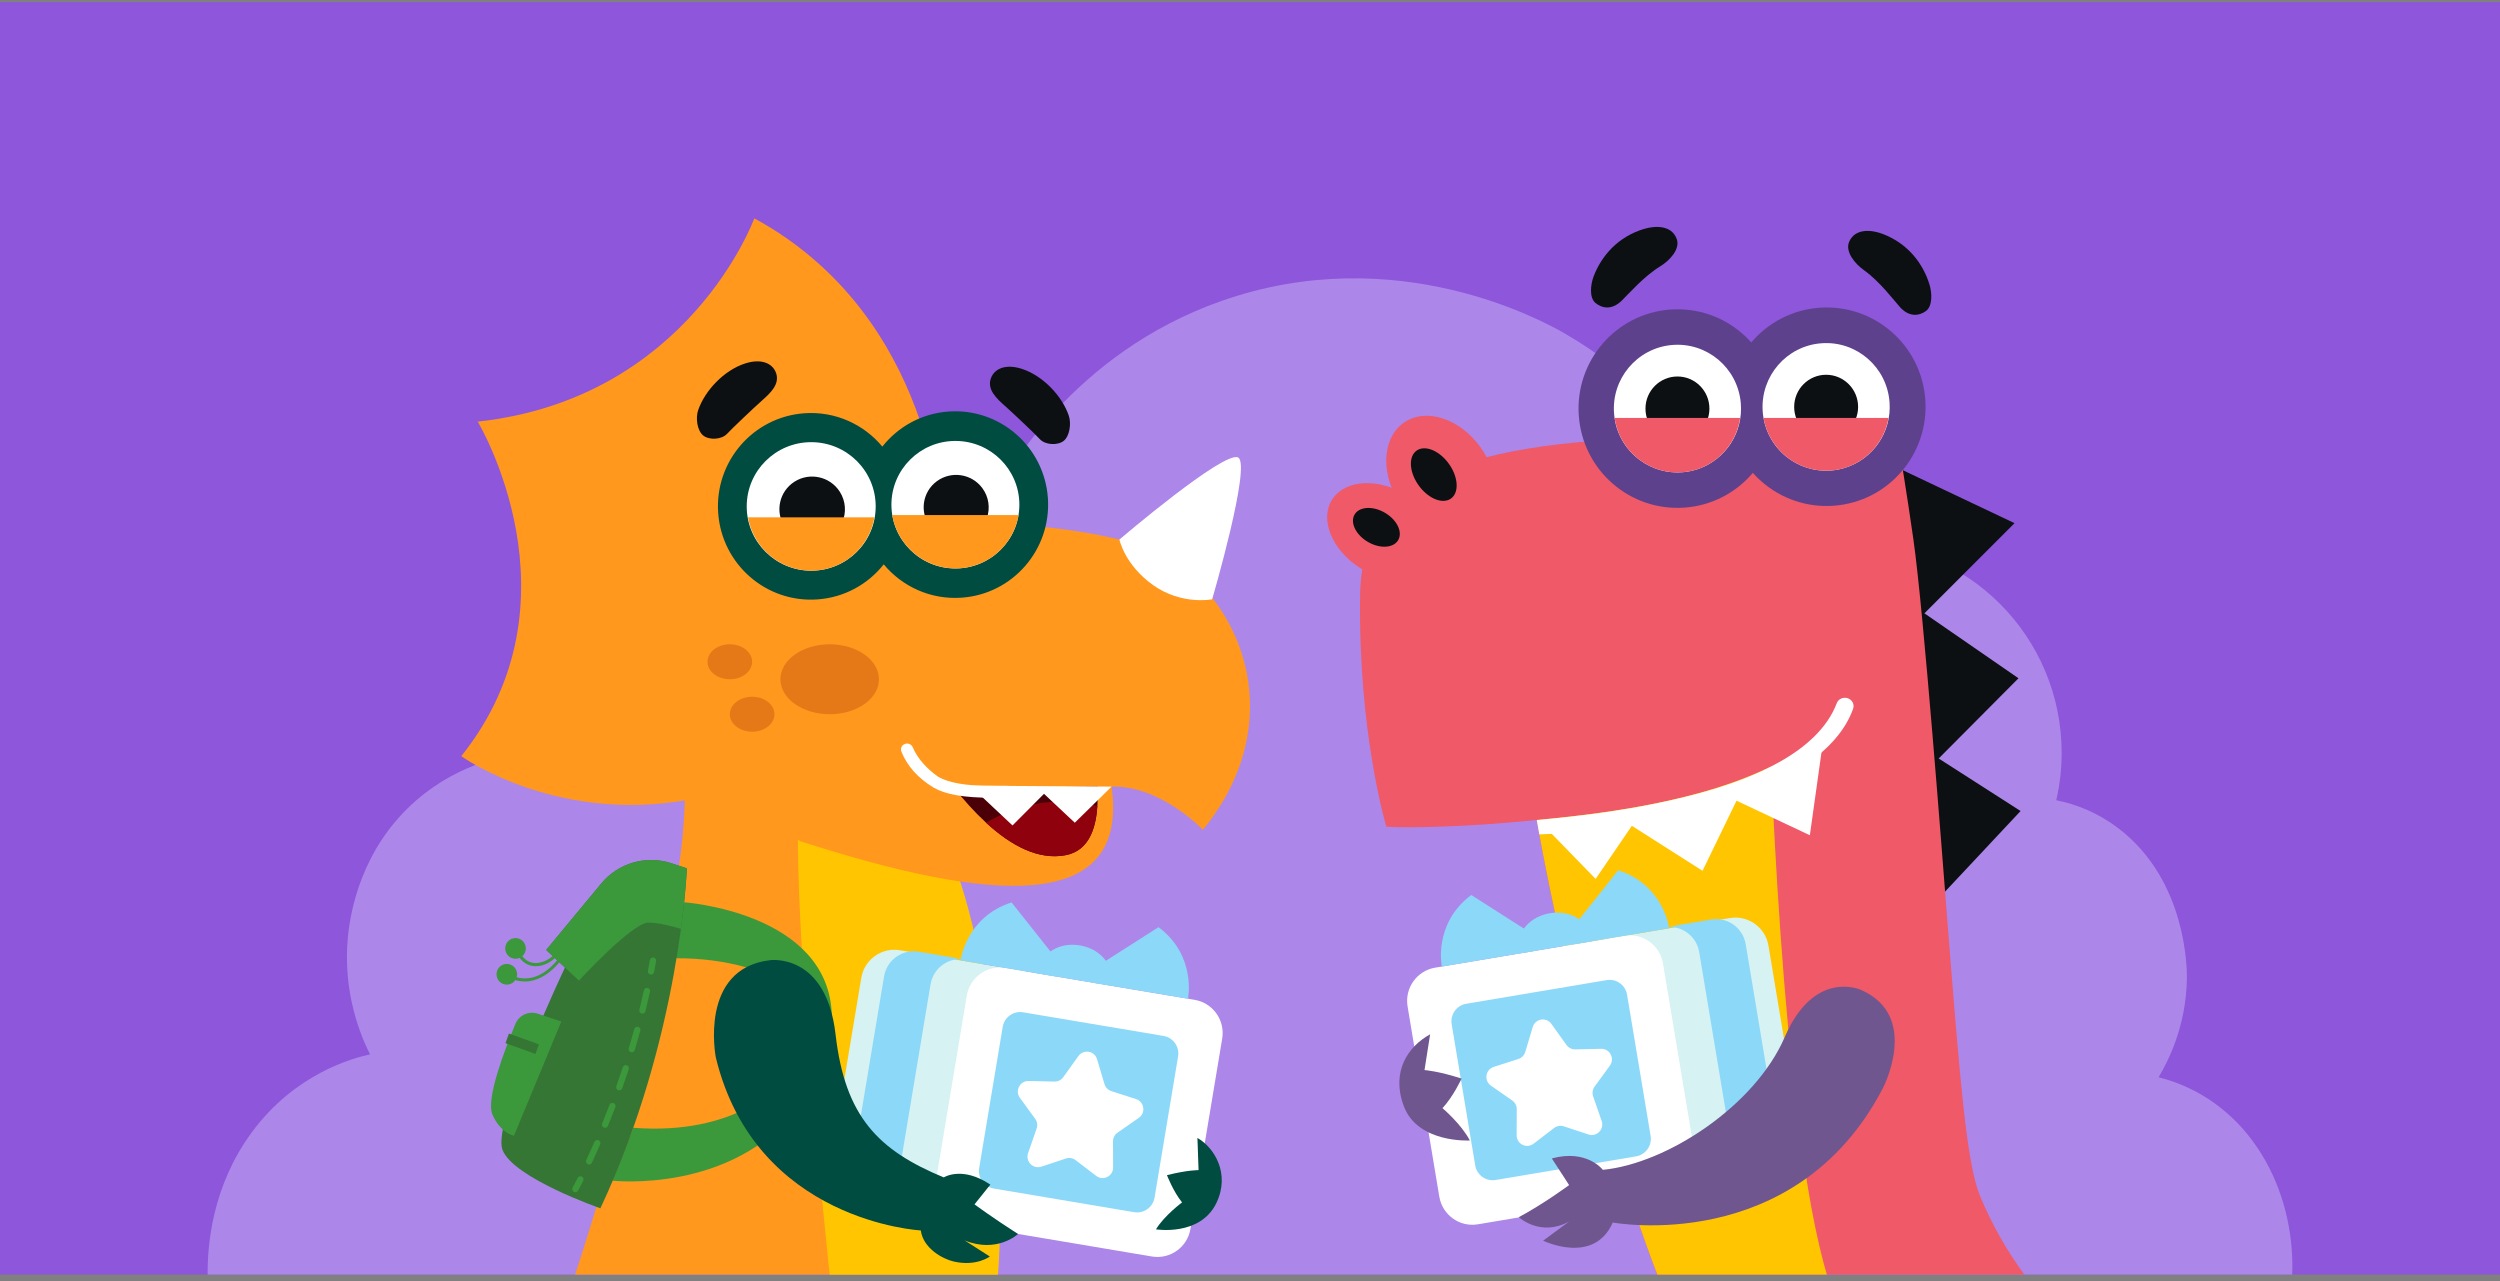 <?xml version="1.0" encoding="UTF-8"?> <svg xmlns="http://www.w3.org/2000/svg" width="279" height="143" viewBox="0 0 279 143" fill="none"><rect x="0" y="0" width="279" height="143" fill="#808080" stroke="none"/> <g clip-path="url(#clip0)"> <rect y="-16.46" width="280.699" height="158.91" fill="#8D56DB"></rect> <path d="M255.801 142.45C255.819 142.088 255.831 141.726 255.831 141.359C255.831 131.663 250.328 122.601 240.896 120.221C241.938 118.485 243.982 114.553 244.056 109.21C244.07 108.163 244.05 98.27 236.434 92.454C234.086 90.661 231.655 89.743 229.479 89.306C229.868 87.608 230.08 85.842 230.08 84.026C230.08 71.063 219.622 60.554 206.722 60.554C202.758 60.554 199.028 61.55 195.758 63.3C194.568 59.726 189.454 45.751 174.611 37.207C172.233 35.838 155.776 26.734 136.301 33.592C119.744 39.422 112.248 52.831 110.581 56.002C95.737 45.424 76.994 46.667 66.758 57.105C56.857 67.2 58.776 81.963 59.067 83.959C56.874 84.173 51.436 85.013 46.501 89.278C40.287 94.649 39.104 101.795 38.834 104.475C38.199 110.786 40.282 115.644 41.293 117.669C39.451 118.074 32.95 119.757 28.072 126.405C23.704 132.357 23.12 138.904 23.173 142.45H255.801Z" fill="#AD86EA"></path> <path fill-rule="evenodd" clip-rule="evenodd" d="M192.148 105.652C192.148 105.652 187.321 102.56 183.007 109.712C178.843 116.615 168.805 121.561 161.664 121.641L162.118 127.865C166.115 128.889 182.412 131.924 193.07 116.879C193.07 116.879 198.379 109.465 192.148 105.652Z" fill="#594577"></path> <path fill-rule="evenodd" clip-rule="evenodd" d="M211.422 52.034L224.821 58.385L214.765 68.447L225.263 75.695L216.356 84.647L225.498 90.51L216.703 99.896L211.422 52.034Z" fill="#0D1013"></path> <path fill-rule="evenodd" clip-rule="evenodd" d="M185.037 142.448H226.061C224.084 139.763 222.344 136.785 220.976 133.474C219.458 129.803 218.732 120.589 217.279 102.16C216.795 96.018 214.696 68.356 213.531 60.163C212.808 55.083 211.956 49.981 211.956 49.981C211.788 48.976 211.644 48.139 211.543 47.551C211.543 47.551 186.597 60.771 183.566 63.198C180.637 65.543 177.529 68.379 174.854 72.602C171.257 78.277 170.861 82.633 170.79 84.119C170.752 84.907 170.752 85.7 170.812 86.511C171.258 92.79 177.617 123.381 185.037 142.448Z" fill="#EF5968"></path> <path fill-rule="evenodd" clip-rule="evenodd" d="M185.037 142.45H203.942C198.68 125.178 197.408 78.795 197.408 78.795C205.949 75.555 200.853 62.417 187.687 66.581C182.092 68.347 177.955 70.433 174.896 72.579C174.88 72.584 174.862 72.597 174.854 72.604C172.515 76.137 171.002 79.99 170.79 84.121C170.752 84.909 170.752 85.702 170.812 86.513C171.258 92.792 177.617 123.383 185.037 142.45Z" fill="#FFC500"></path> <path fill-rule="evenodd" clip-rule="evenodd" d="M210.201 72.307C214.001 60.499 211.544 47.554 211.544 47.554C211.544 47.554 199.825 48.471 191.198 48.632C168.639 49.051 152.03 50.938 151.789 66.332C151.547 81.741 154.705 92.228 154.708 92.229C155.269 92.418 162.095 92.343 168.073 91.823C182.365 90.582 205.055 88.295 210.201 72.307Z" fill="#EF5968"></path> <path fill-rule="evenodd" clip-rule="evenodd" d="M165.661 50.582C167.746 54.051 167.274 58.039 164.607 59.491C161.941 60.943 158.09 59.307 156.005 55.838C153.921 52.369 154.393 48.38 157.06 46.929C159.726 45.477 163.577 47.113 165.661 50.582Z" fill="#EF5968"></path> <path fill-rule="evenodd" clip-rule="evenodd" d="M161.589 51.617C162.697 53.056 162.888 54.826 162.015 55.57C161.143 56.314 159.537 55.751 158.429 54.312C157.321 52.872 157.13 51.103 158.003 50.359C158.875 49.614 160.481 50.178 161.589 51.617Z" fill="#0D1013"></path> <path fill-rule="evenodd" clip-rule="evenodd" d="M157.673 55.704C160.71 57.933 161.739 61.382 159.971 63.406C158.204 65.431 154.31 65.266 151.274 63.037C148.237 60.808 147.209 57.359 148.976 55.335C150.743 53.31 154.637 53.475 157.673 55.704Z" fill="#EF5968"></path> <path fill-rule="evenodd" clip-rule="evenodd" d="M154.684 57.302C155.999 58.136 156.582 59.505 155.985 60.36C155.389 61.215 153.84 61.232 152.525 60.397C151.211 59.563 150.628 58.194 151.224 57.339C151.82 56.484 153.37 56.467 154.684 57.302Z" fill="#0D1013"></path> <path fill-rule="evenodd" clip-rule="evenodd" d="M215.336 31.769C215.624 32.718 215.676 34.177 214.93 34.715C214.184 35.253 213.073 35.435 212.018 34.253C211.397 33.557 209.74 31.366 208.004 30.141C207.046 29.464 205.868 28.089 206.376 26.958C207.06 25.44 208.893 25.65 210.073 26.093C212.944 27.169 214.627 29.439 215.336 31.769Z" fill="#0D1013"></path> <path fill-rule="evenodd" clip-rule="evenodd" d="M183.493 25.543C184.7 25.184 186.544 25.101 187.121 26.664C187.55 27.827 186.28 29.117 185.278 29.725C183.462 30.827 181.658 32.898 180.991 33.548C179.856 34.654 178.761 34.396 178.054 33.807C177.346 33.219 177.499 31.767 177.852 30.84C178.719 28.565 180.554 26.418 183.493 25.543Z" fill="#0D1013"></path> <path d="M171.506 91.514C176.034 91.092 182.54 90.416 189.449 88.569C195.293 87.006 202.871 84.047 204.986 78.468C205.167 77.993 205.72 77.75 206.223 77.927C206.725 78.104 206.976 78.629 206.805 79.108C203.418 88.618 184.102 92.724 171.788 93.116C171.692 92.582 171.59 92.043 171.506 91.514Z" fill="white"></path> <path d="M203.326 83.615L201.98 93.213L193.796 89.358L190.002 97.182L182.114 92.16L178.072 98.085L173.119 92.998L171.918 91.837L181.726 90.566L192.3 88.5L202.906 83.143L203.326 83.615Z" fill="white"></path> <path fill-rule="evenodd" clip-rule="evenodd" d="M214.865 44.606C215.296 50.709 210.715 56.008 204.632 56.441C198.55 56.875 193.269 52.279 192.839 46.177C192.408 40.074 196.989 34.775 203.072 34.342C209.154 33.908 214.435 38.504 214.865 44.606Z" fill="#5E418C"></path> <path fill-rule="evenodd" clip-rule="evenodd" d="M198.219 44.812C198.65 50.916 194.069 56.216 187.986 56.65C181.903 57.084 176.623 52.487 176.192 46.383C175.761 40.278 180.343 34.978 186.425 34.545C192.508 34.111 197.788 38.708 198.219 44.812Z" fill="#5E418C"></path> <path fill-rule="evenodd" clip-rule="evenodd" d="M196.717 45.913C196.864 47.963 197.857 49.748 199.334 50.949C200.687 52.043 202.43 52.642 204.295 52.514C204.841 52.475 205.374 52.371 205.875 52.215C208.972 51.269 211.116 48.279 210.873 44.901C210.598 40.983 207.201 38.024 203.293 38.307C199.387 38.582 196.443 41.988 196.717 45.913Z" fill="white"></path> <path fill-rule="evenodd" clip-rule="evenodd" d="M180.137 46.233C180.323 48.376 181.442 50.212 183.051 51.371C184.383 52.344 186.062 52.855 187.839 52.697C188.465 52.639 189.065 52.507 189.629 52.298C192.583 51.219 194.566 48.258 194.27 44.966C193.925 41.045 190.478 38.156 186.576 38.503C182.666 38.856 179.783 42.319 180.137 46.233Z" fill="white"></path> <path d="M105.66 110.49C105.66 110.49 109.516 119.077 121.989 123.196L120.157 128.542L102.74 125.266L105.66 110.49Z" fill="#0B3833"></path> <path d="M111.366 142.449C111.327 139.365 110.297 83.978 93.252 80.375C89.617 79.606 76.736 80.717 76.565 85.028C76.274 92.323 76.678 93.869 73.389 108.983C69.88 125.102 64.119 142.449 64.119 142.449H111.366Z" fill="#FF981D"></path> <path d="M111.364 142.449C111.364 142.449 114.128 108.573 103.182 89.024C99.67 82.752 93.691 82.918 90.16 84.973C86.629 87.028 92.612 142.449 92.612 142.449H111.364Z" fill="#FFC500"></path> <path d="M84.18 24.364C84.18 24.364 76.893 44.475 53.314 47.054C53.314 47.054 65.35 67.027 51.478 84.389C51.478 84.389 62.743 92.504 78.475 88.919C81.867 88.146 86.539 93.236 86.539 93.236L98.298 86.427L105.037 58.539C105.037 58.539 104.371 35.362 84.18 24.364Z" fill="#FF981D"></path> <path d="M135.431 66.904C133.211 63.975 131.107 62.263 126.647 60.679C126.647 60.679 117.925 57.88 105.038 58.539L80.197 63.65L87.496 87.09C87.043 87.094 83.562 89.116 83.562 89.116L89.274 93.863C110.316 100.661 126.075 102.166 124.05 87.779C123.987 87.781 123.928 87.783 123.864 87.785C129.462 87.543 134.243 92.605 134.243 92.605C141.29 84.007 140.811 74.001 135.431 66.904Z" fill="#FF981D"></path> <path d="M110.048 91.813C112.803 94.354 115.886 96.025 118.931 95.438C121.621 94.924 122.552 92.216 122.499 88.594C122.495 88.333 122.485 88.067 122.471 87.797L106.471 87.916C107.58 89.31 108.782 90.653 110.048 91.813Z" fill="#4A0006"></path> <path d="M110.041 91.813C112.809 94.352 115.879 96.025 118.923 95.437C121.265 94.989 122.28 92.874 122.461 89.943C118.238 88.887 113.771 89.56 110.041 91.813Z" fill="#8E010D"></path> <path d="M124.052 87.785L115.591 87.728L115.591 87.728L115.591 87.728L108.266 87.68L112.995 92.12L116.509 88.591L119.946 91.817L124.052 87.785Z" fill="white"></path> <path d="M112.516 87.701C112.333 87.707 111.049 87.699 110.873 87.7C107.567 87.745 105.757 87.263 104.817 86.751C104.787 86.735 104.746 86.716 104.712 86.698C103.446 85.801 102.423 84.707 101.85 83.373C101.775 83.213 101.641 83.088 101.476 83.024C101.312 82.961 101.129 82.963 100.966 83.032C100.886 83.062 100.812 83.108 100.75 83.167C100.687 83.227 100.637 83.298 100.602 83.377C100.567 83.456 100.549 83.541 100.547 83.627C100.546 83.713 100.561 83.799 100.593 83.879C101.235 85.463 102.412 86.827 104.216 87.911C105.5 88.64 107.462 89.039 110.88 89.031C111.093 89.032 112.274 89.019 112.605 88.996C112.628 88.993 112.882 87.697 112.516 87.701Z" fill="white"></path> <path d="M138.172 51.056C136.594 50.259 124.926 60.212 124.926 60.212C124.926 60.212 125.498 63.029 128.687 65.298C131.876 67.567 135.277 66.883 135.277 66.883C135.277 66.883 139.683 51.82 138.172 51.056Z" fill="white"></path> <path d="M92.593 79.709C95.63 79.709 98.092 77.961 98.092 75.805C98.092 73.65 95.63 71.902 92.593 71.902C89.556 71.902 87.094 73.65 87.094 75.805C87.094 77.961 89.556 79.709 92.593 79.709Z" fill="#E57917"></path> <path d="M81.447 75.805C82.823 75.805 83.938 74.932 83.938 73.854C83.938 72.776 82.823 71.902 81.447 71.902C80.072 71.902 78.957 72.776 78.957 73.854C78.957 74.932 80.072 75.805 81.447 75.805Z" fill="#E57917"></path> <path d="M83.938 81.659C85.313 81.659 86.428 80.785 86.428 79.707C86.428 78.63 85.313 77.756 83.938 77.756C82.562 77.756 81.447 78.63 81.447 79.707C81.447 80.785 82.562 81.659 83.938 81.659Z" fill="#E57917"></path> <path fill-rule="evenodd" clip-rule="evenodd" d="M116.944 55.576C116.539 49.84 111.577 45.52 105.86 45.927C102.84 46.142 100.215 47.635 98.469 49.84C96.405 47.359 93.225 45.874 89.766 46.12C84.05 46.528 79.744 51.508 80.149 57.245C80.555 62.981 85.517 67.302 91.233 66.894C94.253 66.679 96.879 65.186 98.624 62.981C100.689 65.462 103.869 66.948 107.327 66.701C113.043 66.293 117.349 61.313 116.944 55.576Z" fill="#004C41"></path> <path d="M90.531 63.688C94.505 63.688 97.727 60.477 97.727 56.516C97.727 52.556 94.505 49.345 90.531 49.345C86.556 49.345 83.334 52.556 83.334 56.516C83.334 60.477 86.556 63.688 90.531 63.688Z" fill="white"></path> <path d="M94.001 58.276C94.461 57.201 94.396 55.924 93.713 54.865C92.619 53.168 90.356 52.674 88.658 53.761C86.96 54.847 86.471 57.104 87.564 58.801C87.948 59.396 88.477 59.84 89.074 60.122C90.891 60.151 92.657 59.486 94.001 58.276Z" fill="#0D1013"></path> <path d="M106.622 63.439C110.565 63.439 113.762 60.253 113.762 56.324C113.762 52.394 110.565 49.209 106.622 49.209C102.679 49.209 99.482 52.394 99.482 56.324C99.482 60.253 102.679 63.439 106.622 63.439Z" fill="white"></path> <path d="M110.137 57.815C110.518 56.72 110.366 55.461 109.618 54.459C108.419 52.855 106.145 52.521 104.539 53.713C102.933 54.905 102.603 57.172 103.802 58.776C104.223 59.339 104.777 59.742 105.387 59.981C107.188 59.884 108.89 59.105 110.137 57.815Z" fill="#0D1013"></path> <path fill-rule="evenodd" clip-rule="evenodd" d="M119.274 46.374C119.577 47.255 119.38 48.679 118.697 49.21C118.015 49.741 116.647 49.656 116.05 49.014C115.453 48.373 113.108 46.152 112.14 45.29C111.245 44.493 110.104 43.463 110.595 42.184C111.012 41.095 112.281 40.601 114.017 41.157C116.416 41.926 118.529 44.209 119.274 46.374Z" fill="#0D1013"></path> <path fill-rule="evenodd" clip-rule="evenodd" d="M83.171 40.558C84.906 40.002 86.176 40.497 86.593 41.585C87.084 42.865 85.942 43.895 85.047 44.692C84.08 45.554 81.735 47.774 81.138 48.416C80.54 49.057 79.173 49.143 78.49 48.612C77.808 48.081 77.61 46.657 77.914 45.775C78.658 43.611 80.772 41.327 83.171 40.558Z" fill="#0D1013"></path> <path d="M76.236 100.684C76.236 100.684 92.568 101.763 92.833 113.374C92.833 113.374 87.296 106.87 75.394 106.941L76.236 100.684Z" fill="#3B983B"></path> <path d="M86.993 121.054C86.993 121.054 82.121 126.756 70.674 125.859L68.34 131.762C68.34 131.762 81.656 133.28 89.138 123.53L86.993 121.054Z" fill="#3B983B"></path> <path d="M76.656 96.907C76.656 96.907 75.958 115.799 67.003 134.847C67.003 134.847 57.234 131.458 56.071 128.303C54.908 125.148 63.049 107.977 63.049 107.977L60.955 106.015L67.098 98.601C69.006 96.299 72.12 95.403 74.952 96.342L76.656 96.907Z" fill="#357635"></path> <path d="M67.096 98.601L60.953 106.014L64.609 109.435C64.609 109.435 70.548 102.971 72.351 102.968C73.504 102.965 75.036 103.37 75.991 103.663C76.558 99.472 76.654 96.907 76.654 96.907L74.949 96.342C72.118 95.403 69.003 96.299 67.096 98.601Z" fill="#3B983B"></path> <path d="M60.014 113.127C59.014 112.794 57.927 113.289 57.521 114.266C56.343 117.104 54.215 122.634 54.95 124.364C55.836 126.452 57.355 126.756 57.355 126.756L62.644 114.001L60.014 113.127Z" fill="#3B983B"></path> <path d="M60.143 116.548L56.797 115.346L56.415 116.419L59.761 117.621L60.143 116.548Z" fill="#357635"></path> <path d="M64.21 133.055C64.153 133.055 64.095 133.041 64.041 133.011C63.873 132.917 63.812 132.704 63.905 132.535C63.907 132.531 64.113 132.157 64.464 131.46C64.551 131.287 64.761 131.218 64.933 131.305C65.105 131.393 65.174 131.604 65.087 131.777C64.727 132.492 64.515 132.874 64.515 132.874C64.452 132.99 64.333 133.055 64.21 133.055Z" fill="#3B983B"></path> <path d="M65.745 129.959C65.696 129.959 65.645 129.948 65.598 129.926C65.423 129.844 65.348 129.636 65.429 129.46C65.737 128.799 66.043 128.116 66.341 127.43C66.418 127.253 66.624 127.17 66.801 127.249C66.977 127.326 67.058 127.533 66.981 127.71C66.681 128.402 66.371 129.091 66.061 129.757C66.002 129.884 65.876 129.959 65.745 129.959ZM67.526 125.861C67.483 125.861 67.438 125.852 67.395 125.835C67.216 125.761 67.131 125.557 67.204 125.377C67.481 124.694 67.755 123.997 68.018 123.305C68.086 123.124 68.288 123.033 68.468 123.102C68.648 123.172 68.738 123.374 68.67 123.555C68.405 124.252 68.129 124.955 67.85 125.642C67.794 125.778 67.664 125.861 67.526 125.861ZM69.113 121.682C69.074 121.682 69.035 121.675 68.996 121.662C68.814 121.597 68.72 121.396 68.784 121.214C69.031 120.515 69.273 119.806 69.502 119.106C69.562 118.922 69.759 118.822 69.943 118.883C70.126 118.943 70.225 119.142 70.165 119.325C69.934 120.03 69.691 120.745 69.442 121.449C69.391 121.592 69.256 121.682 69.113 121.682ZM70.505 117.435C70.471 117.435 70.437 117.43 70.403 117.419C70.219 117.363 70.115 117.168 70.171 116.982C70.386 116.269 70.594 115.549 70.788 114.843C70.839 114.656 71.03 114.547 71.217 114.598C71.403 114.65 71.512 114.843 71.461 115.03C71.265 115.742 71.055 116.467 70.839 117.186C70.793 117.337 70.654 117.435 70.505 117.435ZM71.691 113.124C71.663 113.124 71.634 113.121 71.606 113.114C71.419 113.067 71.305 112.877 71.352 112.689C71.532 111.962 71.703 111.233 71.86 110.522C71.902 110.332 72.087 110.214 72.276 110.255C72.464 110.297 72.583 110.484 72.541 110.673C72.383 111.391 72.211 112.126 72.029 112.859C71.989 113.018 71.847 113.124 71.691 113.124Z" fill="#3B983B"></path> <path d="M72.656 108.76C72.634 108.76 72.612 108.758 72.59 108.753C72.4 108.716 72.276 108.533 72.313 108.343C72.389 107.945 72.463 107.545 72.534 107.141C72.567 106.951 72.749 106.823 72.938 106.857C73.128 106.891 73.255 107.072 73.221 107.263C73.15 107.67 73.075 108.074 72.998 108.475C72.966 108.643 72.82 108.76 72.656 108.76Z" fill="#3B983B"></path> <path d="M58.497 109.534C57.941 109.524 57.347 109.389 56.721 109.08L56.875 108.765C60.319 110.469 62.673 106.496 62.771 106.326L63.073 106.503C63.051 106.539 61.253 109.581 58.497 109.534Z" fill="#3B983B"></path> <path d="M56.561 109.883C57.195 109.883 57.709 109.367 57.709 108.729C57.709 108.092 57.195 107.575 56.561 107.575C55.926 107.575 55.412 108.092 55.412 108.729C55.412 109.367 55.926 109.883 56.561 109.883Z" fill="#3B983B"></path> <path d="M59.766 107.829C59.677 107.827 59.589 107.821 59.5 107.81C58.914 107.734 58.108 107.393 57.592 106.198L57.912 106.059C58.269 106.885 58.833 107.37 59.544 107.462C60.393 107.574 61.421 107.091 62.045 106.293L62.319 106.509C61.777 107.203 60.801 107.847 59.766 107.829Z" fill="#3B983B"></path> <path d="M57.531 106.997C58.166 106.997 58.68 106.481 58.68 105.843C58.68 105.206 58.166 104.689 57.531 104.689C56.897 104.689 56.383 105.206 56.383 105.843C56.383 106.481 56.897 106.997 57.531 106.997Z" fill="#3B983B"></path> <path d="M193.055 102.455L179.092 104.805L183.867 133.445L197.83 131.095C199.868 130.752 201.243 128.814 200.901 126.767L197.362 105.54C197.021 103.493 195.093 102.112 193.055 102.455Z" fill="#D6F2F3"></path> <path d="M181.283 104.436L160.158 107.992C158.121 108.335 156.746 110.273 157.087 112.32L160.626 133.547C160.968 135.594 162.896 136.976 164.933 136.633L186.059 133.076C188.096 132.733 189.471 130.796 189.129 128.749L185.59 107.522C185.249 105.475 183.321 104.093 181.283 104.436Z" fill="white"></path> <path d="M190.963 102.617L185.771 103.491C187.597 103.184 189.325 104.422 189.631 106.256L193.299 128.253C193.605 130.088 192.372 131.824 190.547 132.131L195.738 131.257C197.564 130.95 198.796 129.214 198.49 127.379L194.822 105.382C194.516 103.548 192.788 102.31 190.963 102.617Z" fill="#8CD8F8"></path> <path d="M179.306 109.381L163.63 112.02C162.554 112.201 161.828 113.225 162.008 114.306L164.634 130.058C164.815 131.139 165.833 131.869 166.909 131.688L182.586 129.049C183.662 128.868 184.388 127.844 184.207 126.763L181.581 111.011C181.401 109.93 180.382 109.2 179.306 109.381Z" fill="#8CD8F8"></path> <path d="M178.693 117.048L175.799 117.111C175.413 117.119 175.048 116.936 174.822 116.622L173.13 114.261C172.561 113.469 171.335 113.675 171.054 114.611L170.22 117.396C170.108 117.768 169.822 118.06 169.454 118.179L166.698 119.067C165.772 119.365 165.589 120.601 166.388 121.158L168.766 122.816C169.083 123.038 169.272 123.401 169.27 123.789L169.259 126.698C169.255 127.675 170.368 128.232 171.142 127.641L173.446 125.88C173.754 125.646 174.157 125.578 174.523 125.699L177.273 126.609C178.196 126.914 179.068 126.023 178.747 125.1L177.793 122.354C177.666 121.988 177.726 121.583 177.954 121.269L179.665 118.923C180.239 118.135 179.665 117.026 178.693 117.048Z" fill="white"></path> <path d="M180.59 97.119L175.066 104.085L175.689 105.378L186.285 103.594C186.285 103.594 185.682 98.751 180.59 97.119Z" fill="#8CD8F8"></path> <path d="M160.908 107.868L171.504 106.084L171.674 104.657L164.192 99.881C159.908 103.091 160.908 107.868 160.908 107.868Z" fill="#8CD8F8"></path> <path d="M169.485 106.423L177.705 105.039C176.857 99.953 168.637 101.337 169.485 106.423Z" fill="#8CD8F8"></path> <path fill-rule="evenodd" clip-rule="evenodd" d="M207.688 110.475C207.688 110.475 202.489 108.067 199.177 115.74C195.864 123.412 186.019 129.863 178.876 130.553C178.876 130.553 177.109 128.211 173.185 129.282L175.114 132.256C175.114 132.256 172.185 134.41 169.496 135.837C169.496 135.837 171.92 138.091 175.121 136.313L172.215 138.458C172.215 138.458 177.878 141.232 179.985 136.432C179.985 136.432 200.323 140.229 210.112 121.474C210.112 121.474 214.374 113.406 207.688 110.475Z" fill="#6F568E"></path> <path fill-rule="evenodd" clip-rule="evenodd" d="M159.602 115.431L158.974 119.42C158.974 119.42 160.514 119.524 163.113 120.371C163.113 120.371 162.206 122.342 160.983 123.671C160.983 123.671 163.091 125.456 164.035 127.279C164.035 127.279 158.241 127.615 156.673 123.467C155.207 119.59 157.147 116.77 159.602 115.431Z" fill="#6F568E"></path> <path d="M203.797 48.995C205.767 48.995 207.365 47.39 207.365 45.41C207.365 43.429 205.767 41.824 203.797 41.824C201.826 41.824 200.229 43.429 200.229 45.41C200.229 47.39 201.826 48.995 203.797 48.995Z" fill="#0D1013"></path> <path d="M187.203 49.187C189.174 49.187 190.771 47.581 190.771 45.601C190.771 43.621 189.174 42.016 187.203 42.016C185.232 42.016 183.635 43.621 183.635 45.601C183.635 47.581 185.232 49.187 187.203 49.187Z" fill="#0D1013"></path> <path fill-rule="evenodd" clip-rule="evenodd" d="M180.195 46.645C180.482 48.61 181.547 50.288 183.05 51.371C184.382 52.345 186.062 52.855 187.838 52.697C188.465 52.64 189.064 52.507 189.629 52.298C192.067 51.408 193.82 49.228 194.2 46.645H180.195Z" fill="#EF5968"></path> <path fill-rule="evenodd" clip-rule="evenodd" d="M196.809 46.645C197.113 48.387 198.037 49.893 199.335 50.948C200.687 52.043 202.431 52.642 204.296 52.514C204.842 52.475 205.374 52.371 205.876 52.215C208.423 51.437 210.301 49.268 210.761 46.645H196.809V46.645Z" fill="#EF5968"></path> <path fill-rule="evenodd" clip-rule="evenodd" d="M99.564 57.484C99.873 59.246 100.807 60.77 102.12 61.837C103.488 62.945 105.252 63.551 107.139 63.422C107.691 63.382 108.23 63.277 108.737 63.119C111.314 62.332 113.214 60.137 113.68 57.484H99.564V57.484Z" fill="#FF981D"></path> <path fill-rule="evenodd" clip-rule="evenodd" d="M83.475 57.733C83.783 59.495 84.717 61.019 86.03 62.086C87.398 63.194 89.162 63.8 91.049 63.67C91.602 63.631 92.14 63.526 92.648 63.368C95.224 62.581 97.124 60.386 97.59 57.733H83.475V57.733Z" fill="#FF981D"></path> <path d="M96.119 109.131L92.579 130.358C92.238 132.405 93.613 134.343 95.65 134.686L109.614 137.036L114.389 108.396L100.426 106.045C98.388 105.702 96.46 107.084 96.119 109.131Z" fill="#D6F2F3"></path> <path d="M107.894 111.113L104.355 132.34C104.013 134.387 105.388 136.324 107.425 136.667L128.551 140.224C130.588 140.567 132.516 139.185 132.858 137.138L136.397 115.911C136.738 113.864 135.363 111.926 133.326 111.583L112.201 108.027C110.164 107.684 108.235 109.065 107.894 111.113Z" fill="white"></path> <path d="M98.66 108.973L94.992 130.97C94.686 132.805 95.918 134.541 97.744 134.848L102.935 135.722C101.109 135.415 99.877 133.679 100.183 131.844L103.85 109.847C104.156 108.012 105.885 106.775 107.71 107.082L102.519 106.208C100.693 105.901 98.966 107.139 98.66 108.973Z" fill="#8CD8F8"></path> <path d="M111.902 114.602L109.276 130.354C109.095 131.435 109.821 132.459 110.897 132.64L126.574 135.279C127.65 135.46 128.668 134.73 128.849 133.649L131.475 117.897C131.655 116.816 130.93 115.792 129.854 115.611L114.177 112.972C113.101 112.791 112.082 113.521 111.902 114.602Z" fill="#8CD8F8"></path> <path d="M113.817 122.514L115.527 124.86C115.755 125.173 115.816 125.579 115.689 125.945L114.734 128.691C114.414 129.614 115.285 130.505 116.209 130.2L118.958 129.29C119.325 129.169 119.728 129.236 120.035 129.471L122.34 131.232C123.114 131.823 124.227 131.266 124.223 130.289L124.212 127.38C124.21 126.992 124.399 126.628 124.716 126.407L127.094 124.749C127.893 124.192 127.709 122.956 126.784 122.658L124.027 121.77C123.66 121.651 123.373 121.359 123.262 120.987L122.428 118.202C122.147 117.266 120.921 117.06 120.352 117.852L118.66 120.212C118.434 120.527 118.069 120.71 117.683 120.702L114.789 120.638C113.817 120.617 113.242 121.725 113.817 122.514Z" fill="white"></path> <path d="M107.195 107.184L117.792 108.968L118.414 107.675L112.89 100.709C107.799 102.341 107.195 107.184 107.195 107.184Z" fill="#8CD8F8"></path> <path d="M129.293 103.471L121.811 108.247L121.98 109.674L132.576 111.458C132.576 111.458 133.576 106.681 129.293 103.471Z" fill="#8CD8F8"></path> <path d="M115.775 108.629L123.995 110.013C124.843 104.927 116.623 103.543 115.775 108.629Z" fill="#8CD8F8"></path> <path fill-rule="evenodd" clip-rule="evenodd" d="M85.941 107.156C85.941 107.156 92.196 106.285 93.25 115.449C94.304 124.613 98.006 128.374 105.326 131.399C105.326 131.399 107.369 130.08 110.521 132.204C109.866 133.015 108.755 134.406 108.755 134.406C108.755 134.406 110.753 135.889 113.612 137.713C113.612 137.713 111.283 139.91 107.652 138.429L110.46 140.224C110.46 140.224 108.995 141.365 106.446 140.788C105.168 140.498 103.02 139.289 102.761 137.316C102.761 137.316 84.317 136.375 79.881 117.987C79.881 117.987 77.95 108.101 85.941 107.156Z" fill="#004C41"></path> <path fill-rule="evenodd" clip-rule="evenodd" d="M133.633 126.996L133.761 130.588C133.761 130.588 132.581 130.557 130.234 131.148C130.234 131.148 130.918 132.944 131.918 134.192C131.918 134.192 129.949 135.641 129.006 137.194C129.006 137.194 133.926 138.005 135.739 134.273C137.345 130.965 135.48 128.035 133.633 126.996Z" fill="#004C41"></path> </g> <defs> <clipPath id="clip0"> <rect y="0.242" width="279" height="142" fill="white"></rect> </clipPath> </defs> </svg> 